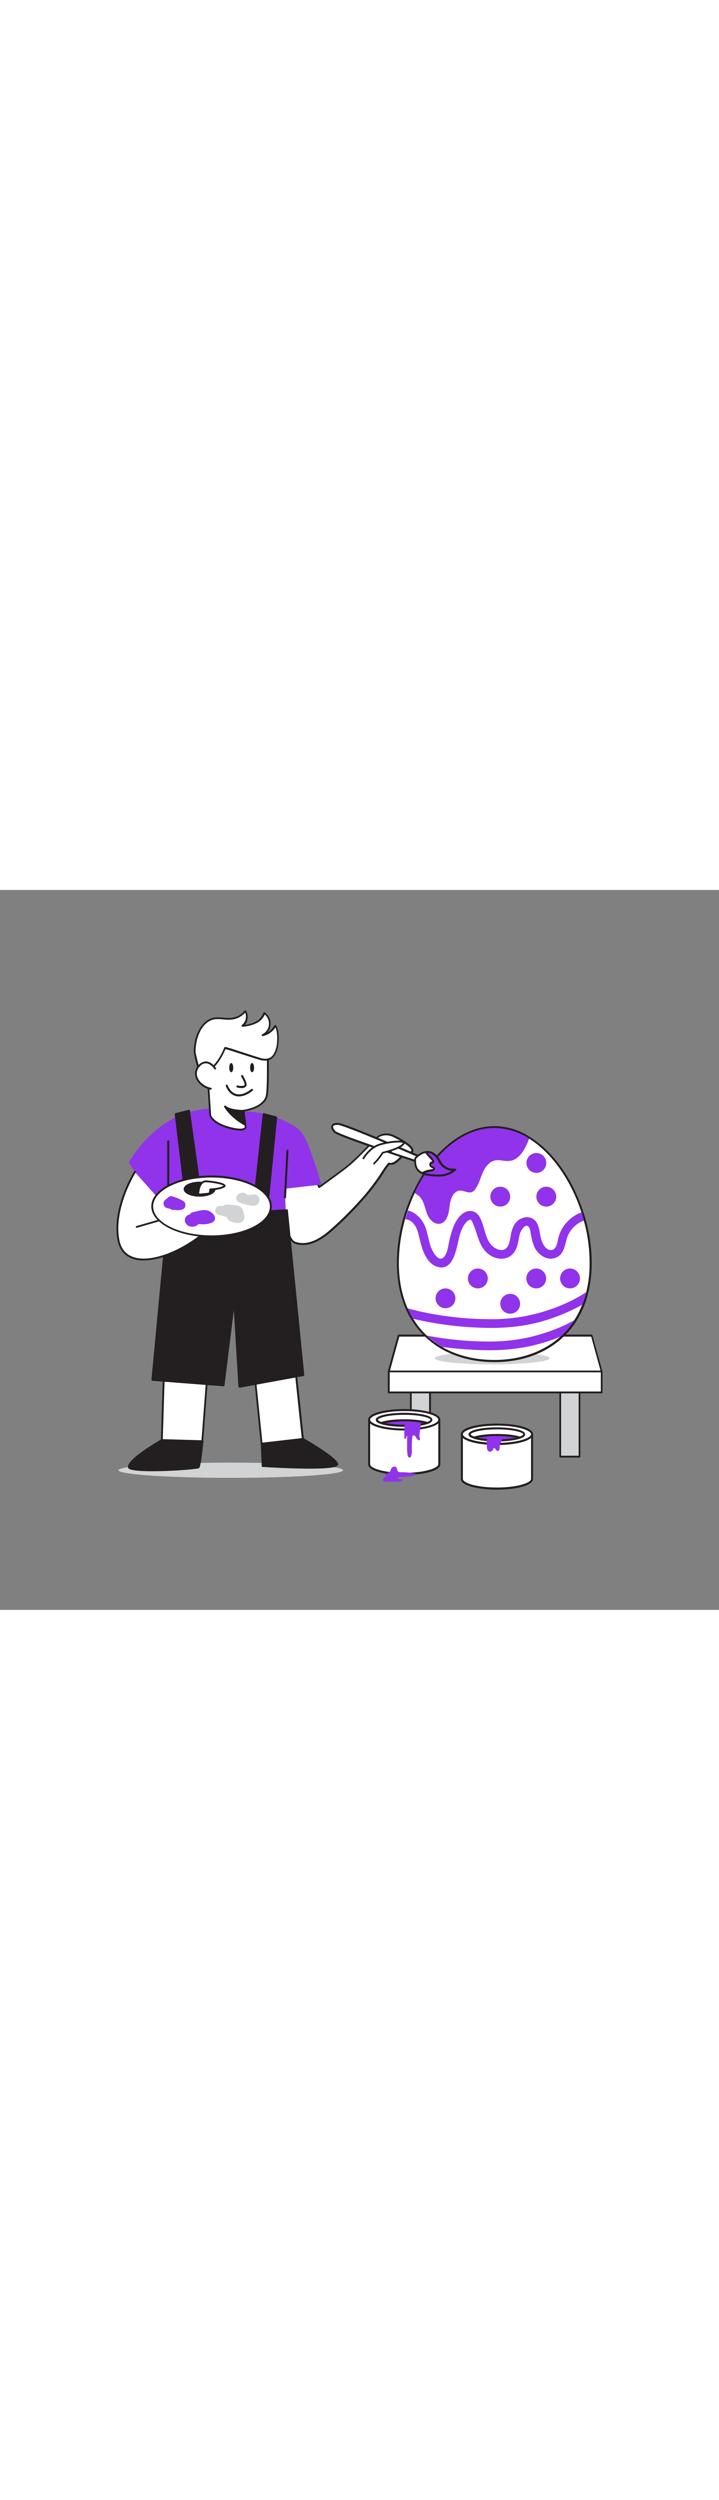 <svg version="1.1" id="Layer_1" xmlns="http://www.w3.org/2000/svg" xmlns:xlink="http://www.w3.org/1999/xlink" x="0px" y="0px" viewBox="0 0 500 500" style="width: 144px;" xml:space="preserve" data-imageid="painting-an-easter-egg-70" imageName="Painting an Easter Egg" class="illustrations_image">
<rect x="0" y="0" width="500" height="500" fill="#808080" stroke="none"/>
<style type="text/css">
	.st0_painting-an-easter-egg-70{fill:#D1D3D4;}
	.st1_painting-an-easter-egg-70{fill:#231F20;}
	.st2_painting-an-easter-egg-70{fill:#FFFFFF;}
	.st3_painting-an-easter-egg-70{fill:#68E1FD;}
</style>
<g id="Stool_painting-an-easter-egg-70">
	<rect x="389.6" y="348.9" class="st0_painting-an-easter-egg-70" width="13.4" height="44.6"/>
	<path class="st1_painting-an-easter-egg-70" d="M403,394.2h-13.4c-0.4,0-0.6-0.3-0.6-0.6v0v-44.6c0-0.4,0.3-0.6,0.6-0.6h0H403c0.4,0,0.6,0.3,0.6,0.6v0v44.6&#10;&#9;&#9;C403.6,393.9,403.4,394.2,403,394.2L403,394.2z M390.2,392.9h12.2v-43.4h-12.2L390.2,392.9z"/>
	<rect x="285.7" y="348.9" class="st0_painting-an-easter-egg-70" width="13.4" height="44.6"/>
	<path class="st1_painting-an-easter-egg-70" d="M299.1,394.2h-13.4c-0.4,0-0.6-0.3-0.6-0.6v0v-44.6c0-0.4,0.3-0.6,0.6-0.6h0h13.4c0.3,0,0.6,0.3,0.6,0.6&#10;&#9;&#9;c0,0,0,0,0,0v44.6C299.8,393.9,299.5,394.2,299.1,394.2L299.1,394.2z M286.3,392.9h12.1v-43.4h-12.1V392.9z"/>
	<polygon class="st2_painting-an-easter-egg-70" points="418.4,334.4 270.3,334.4 277.2,309.5 411.5,309.5 &#9;"/>
	<path class="st1_painting-an-easter-egg-70" d="M418.4,335H270.3c-0.2,0-0.4-0.1-0.5-0.2c-0.1-0.2-0.2-0.4-0.1-0.6l6.9-24.9c0.1-0.3,0.3-0.5,0.6-0.5h134.2&#10;&#9;&#9;c0.3,0,0.5,0.2,0.6,0.5l6.9,24.9c0.1,0.2,0,0.4-0.1,0.6C418.8,335,418.6,335,418.4,335z M271.2,333.8h146.4l-6.5-23.6H277.7&#10;&#9;&#9;L271.2,333.8z"/>
	<rect x="270.3" y="334.4" class="st2_painting-an-easter-egg-70" width="148.1" height="14.5"/>
	<path class="st1_painting-an-easter-egg-70" d="M418.4,349.6H270.3c-0.4,0-0.6-0.3-0.6-0.6v0v-14.5c0-0.4,0.3-0.6,0.6-0.6h0h148.1c0.4,0,0.6,0.3,0.6,0.6v0&#10;&#9;&#9;v14.5C419,349.3,418.7,349.6,418.4,349.6L418.4,349.6z M271,348.3h146.8V335H271V348.3z"/>
</g>
<ellipse id="Shadow_painting-an-easter-egg-70" class="st0_painting-an-easter-egg-70" cx="160.5" cy="403" rx="78.1" ry="5.3"/>
<ellipse id="Shadow-2_painting-an-easter-egg-70" class="st0_painting-an-easter-egg-70" cx="342.3" cy="325.2" rx="39.9" ry="4.3"/>
<g id="Eggs_painting-an-easter-egg-70">
	<path class="st2_painting-an-easter-egg-70" d="M410.1,259.1c0.1,6.8-0.7,13.6-2.3,20.2c-0.7,3-1.7,5.9-2.8,8.7c-1.5,3.8-3.3,7.4-5.5,10.8&#10;&#9;&#9;c-2.7,4.2-5.9,8-9.5,11.3c-12,10.9-28.3,16.4-46.3,16.4c-13.3,0-25.7-3-36.1-9c-8.3-4.7-15.3-11.5-20.2-19.6&#10;&#9;&#9;c-1.5-2.3-2.7-4.8-3.9-7.3c-3.9-8.9-6.1-19.4-6.1-31.5c0.1-10.3,1.5-20.6,4.4-30.5c0.5-2,1.2-4,1.8-6c1.4-4.1,3-8.1,4.8-12&#10;&#9;&#9;c11.9-25.6,32.3-45.2,55.4-45.2c8.6,0.1,17,2.7,24.2,7.4c16.2,10.1,29.2,29.4,36.3,51c0.6,1.9,1.2,3.9,1.7,5.9&#10;&#9;&#9;C408.7,239.2,410.1,249.1,410.1,259.1z"/>
	<path class="st1_painting-an-easter-egg-70" d="M343.8,165.4L343.8,165.4c8.6,0.1,17,2.7,24.2,7.3c16.2,10.1,29.2,29.4,36.3,51c0.6,1.9,1.2,3.9,1.7,5.9&#10;&#9;&#9;c2.7,9.6,4,19.5,4,29.4c0.1,6.8-0.7,13.6-2.3,20.2c-0.7,3-1.7,5.9-2.8,8.7c-1.5,3.8-3.3,7.4-5.5,10.8c-2.7,4.2-5.9,8-9.5,11.3&#10;&#9;&#9;c-12,10.9-28.2,16.4-46.2,16.4h-0.1c-13.3,0-25.7-3-36.1-9c-8.3-4.7-15.3-11.5-20.2-19.6c-1.5-2.3-2.7-4.8-3.9-7.3&#10;&#9;&#9;c-3.9-8.9-6.1-19.4-6.1-31.5c0.1-10.3,1.5-20.6,4.4-30.5c0.5-2,1.2-4,1.8-6c1.4-4.1,3-8.1,4.8-12&#10;&#9;&#9;C300.3,184.9,320.7,165.4,343.8,165.4 M343.8,164L343.8,164c-11.3,0-22.6,4.6-32.8,13.3c-9.4,8-17.6,19.3-23.8,32.7&#10;&#9;&#9;c-1.8,3.9-3.5,8-4.9,12.1c-0.8,2.3-1.4,4.2-1.9,6c-2.9,10-4.4,20.4-4.4,30.9c0,11.9,2.1,22.7,6.2,32.1c1.1,2.6,2.5,5.1,4,7.5&#10;&#9;&#9;c5.1,8.3,12.3,15.2,20.7,20.1c10.4,6,23.2,9.2,36.8,9.2h0.1c18.8,0,35.1-5.8,47.1-16.7c3.8-3.4,7.1-7.3,9.8-11.6&#10;&#9;&#9;c2.2-3.5,4.1-7.2,5.6-11c1.1-2.9,2.1-5.9,2.8-8.9c1.6-6.7,2.4-13.6,2.4-20.5c0-10.1-1.4-20.1-4.1-29.8c-0.5-2-1.1-4-1.8-5.9&#10;&#9;&#9;c-7.5-23-21-41.9-36.9-51.8C361.3,166.7,352.7,164.1,343.8,164L343.8,164z"/>
	<path class="st3_painting-an-easter-egg-70 targetColor" d="M406,229.6c-5.6,2.1-10,6.6-11.8,12.4c-1.2,3.9-1.6,8.1-4.4,11.2c-2.8,2.9-7.2,3.7-10.9,2&#10;&#9;&#9;c-3.5-1.6-6.3-4.5-7.6-8.1c-0.9-2.2-1.5-4.5-1.9-6.8c-0.4-1.8-0.5-4.6-1.6-6.1c-2.5-3.4-5.8,2.8-6.3,4.7c-1,3.8-1.2,7.9-3.1,11.4&#10;&#9;&#9;c-3.8,7-12.3,7.3-18.3,2.9c-7.4-5.4-7.8-14.4-11.4-22.1c-0.4-0.8-0.8-2.1-1.7-2.1s-1.8,0.9-2.4,1.4c-1.2,1.2-2.3,2.7-3,4.3&#10;&#9;&#9;c-1.8,3.5-2.5,7.6-3.4,11.4c-1.5,6.4-4.1,17.6-12.9,15.9c-8.2-1.6-11.4-11.1-13.1-18.1c-1-4.2-1.8-8.9-4.7-12.3&#10;&#9;&#9;c-1.4-1.7-3.4-2.7-5.6-3c0.6-2,1.2-4,1.8-6c5.2,1.2,9.8,5.9,11.8,10.8c1.9,4.6,2.4,9.5,4,14.2c0.9,2.6,4.9,10.9,8.7,7.8&#10;&#9;&#9;c2.8-2.3,3.4-7.7,4.1-11c0.8-3.9,1.9-7.7,3.4-11.4c1.5-3.4,3.8-7,7.1-8.9c3.5-2,7.6-1.4,10,1.9c4.8,6.7,3.7,17.4,11,22.4&#10;&#9;&#9;c2.9,1.9,6.8,2.7,9-0.5s2-8.1,3.3-11.9c1.2-3.5,3.2-6.6,6.8-8c3.4-1.4,7.3-0.8,9.7,2.1c2.6,3.4,2.6,8.3,3.7,12.3&#10;&#9;&#9;c0.9,3.2,3.3,8.3,7.5,7.6c3.5-0.5,3.9-6.2,4.6-8.9c1-3.6,2.8-7,5.3-9.8c2.9-3.4,6.7-6,10.9-7.5C405,225.7,405.5,227.7,406,229.6z" style="fill: rgb(145, 51, 234);"/>
	<path class="st3_painting-an-easter-egg-70 targetColor" d="M407.8,279.3c-0.7,3-1.7,5.9-2.8,8.7c-9,5-18.5,8.9-28.4,11.7c-14.7,4.1-29.8,5-45,4.2&#10;&#9;&#9;c-14.9-0.6-29.8-2.7-44.4-6.1c-1.4-2.4-2.7-4.8-3.9-7.3c4.4,1.3,8.9,2.3,13.4,3.2c14.7,2.9,29.7,4.4,44.6,4.4&#10;&#9;&#9;c13.6,0.1,27.2-2,40.2-6.4C390.8,288.7,399.6,284.5,407.8,279.3z" style="fill: rgb(145, 51, 234);"/>
	<path class="st3_painting-an-easter-egg-70 targetColor" d="M399.5,298.8c-2.7,4.2-5.9,8-9.5,11.3c-4.8,2-9.8,3.7-14.9,5.1c-14.7,4.1-29.8,5-45,4.2c-7.5-0.4-15-1-22.5-2&#10;&#9;&#9;c-3.8-2.2-7.4-4.9-10.7-7.9c14.2,2.7,28.6,4.1,43.1,4.1c13.6,0.1,27.2-2,40.2-6.4C386.9,305,393.3,302.2,399.5,298.8z" style="fill: rgb(145, 51, 234);"/>
	<circle class="st3_painting-an-easter-egg-70 targetColor" cx="332.3" cy="269.8" r="6.9" style="fill: rgb(145, 51, 234);"/>
	<circle class="st3_painting-an-easter-egg-70 targetColor" cx="309.8" cy="283.6" r="6.9" style="fill: rgb(145, 51, 234);"/>
	<circle class="st3_painting-an-easter-egg-70 targetColor" cx="354.8" cy="287.4" r="6.9" style="fill: rgb(145, 51, 234);"/>
	<circle class="st3_painting-an-easter-egg-70 targetColor" cx="347.9" cy="213" r="6.9" style="fill: rgb(145, 51, 234);"/>
	<circle class="st3_painting-an-easter-egg-70 targetColor" cx="372.9" cy="269.8" r="6.9" style="fill: rgb(145, 51, 234);"/>
	<circle class="st3_painting-an-easter-egg-70 targetColor" cx="373" cy="189.6" r="6.9" style="fill: rgb(145, 51, 234);"/>
	<circle class="st3_painting-an-easter-egg-70 targetColor" cx="396.4" cy="269.8" r="6.9" style="fill: rgb(145, 51, 234);"/>
	<circle class="st3_painting-an-easter-egg-70 targetColor" cx="379.9" cy="213" r="6.9" style="fill: rgb(145, 51, 234);"/>
	<path class="st3_painting-an-easter-egg-70 targetColor" d="M368,172.7c-0.4,1-0.8,1.9-1.2,2.9c-2.4,5.7-6.3,11.9-12.5,12.6c-3.3,0.4-6.7-1-9.9-0.4&#10;&#9;&#9;c-4.1,0.8-6.9,4.5-8.6,8.3s-2.7,8-5.1,11.4c-0.6,1-1.5,1.8-2.5,2.3c-2.6,1-5.5-1.1-8.3-1c-4.9,0.2-6.8,6.3-7.3,11.2&#10;&#9;&#9;s-1.9,11-6.7,11.8c-3.7,0.6-7-2.6-8.5-5.9s-2-7.2-3.8-10.5c-1.2-2.1-3.1-3.8-5.3-4.9c11.9-25.6,32.3-45.2,55.4-45.2&#10;&#9;&#9;C352.4,165.5,360.8,168,368,172.7z" style="fill: rgb(145, 51, 234);"/>
</g>
<g id="Paints_painting-an-easter-egg-70">
	<path class="st2_painting-an-easter-egg-70" d="M256.8,368v30.9c0,3.7,10.9,6.8,24.4,6.8s24.4-3,24.4-6.8V368H256.8z"/>
	<path class="st1_painting-an-easter-egg-70" d="M281.1,406.3c-12.2,0-25.1-2.6-25.1-7.5V368c0-0.4,0.3-0.7,0.7-0.7c0,0,0,0,0,0h48.8c0.4,0,0.7,0.3,0.7,0.7&#10;&#9;&#9;l0,0v30.9C306.2,403.7,293.3,406.3,281.1,406.3z M257.4,368.6v30.2c0,2.9,9.7,6,23.7,6s23.7-3.2,23.7-6v-30.2H257.4z"/>
	<ellipse class="st2_painting-an-easter-egg-70" cx="281.1" cy="368" rx="24.4" ry="6.8"/>
	<path class="st1_painting-an-easter-egg-70" d="M281.1,375.4c-12.2,0-25.1-2.6-25.1-7.5s12.9-7.4,25.1-7.4s25.1,2.6,25.1,7.4S293.3,375.4,281.1,375.4z&#10;&#9;&#9; M281.1,361.9c-14,0-23.7,3.2-23.7,6s9.7,6.1,23.7,6.1s23.7-3.2,23.7-6.1S295.1,361.9,281.1,361.9z"/>
	<path class="st2_painting-an-easter-egg-70" d="M300.2,368c0,0.6-0.6,1.2-1.6,1.7c-0.5,0.2-1,0.4-1.5,0.6c-3.4,1.1-9.3,1.9-15.9,1.9s-12.6-0.8-16-1.9&#10;&#9;&#9;c-0.5-0.2-1-0.4-1.5-0.6c-1-0.5-1.6-1.1-1.6-1.7c0-2.3,8.5-4.2,19-4.2S300.2,365.7,300.2,368z"/>
	<path class="st1_painting-an-easter-egg-70" d="M281.1,372.8c-6.5,0-12.6-0.7-16.2-1.9c-0.5-0.2-1.1-0.4-1.6-0.6c-1.3-0.7-2-1.4-2-2.3&#10;&#9;&#9;c0-3.6,11.8-4.9,19.7-4.9s19.7,1.3,19.7,4.9c0,0.9-0.7,1.7-2,2.3c-0.5,0.2-1,0.5-1.6,0.6C293.7,372.1,287.7,372.8,281.1,372.8z&#10;&#9;&#9; M281.1,364.5c-11.9,0-18.3,2.3-18.3,3.5c0,0.2,0.3,0.6,1.2,1c0.5,0.2,0.9,0.4,1.4,0.6c3.4,1.2,9.3,1.9,15.7,1.9s12.3-0.7,15.7-1.9&#10;&#9;&#9;c0.5-0.2,0.9-0.3,1.4-0.6c1-0.5,1.2-0.9,1.2-1C299.5,366.8,293,364.5,281.1,364.5z"/>
	<path class="st3_painting-an-easter-egg-70 targetColor" d="M297.1,370.2c-3.4,1.1-9.3,1.9-15.9,1.9s-12.6-0.8-16-1.9c3.4-1.1,9.3-1.9,16-1.9S293.7,369.1,297.1,370.2z" style="fill: rgb(145, 51, 234);"/>
	<path class="st1_painting-an-easter-egg-70" d="M281.1,372.8c-6.5,0-12.6-0.7-16.2-1.9c-0.3-0.1-0.5-0.4-0.5-0.7c0-0.3,0.2-0.6,0.5-0.7&#10;&#9;&#9;c3.6-1.2,9.6-1.9,16.2-1.9s12.6,0.7,16.2,1.9c0.3,0.1,0.5,0.4,0.5,0.7c0,0.3-0.2,0.6-0.5,0.7C293.7,372.1,287.7,372.8,281.1,372.8z&#10;&#9;&#9; M267.9,370.2c8.8,1.6,17.7,1.6,26.5,0C285.6,368.6,276.7,368.6,267.9,370.2z"/>
	<path class="st3_painting-an-easter-egg-70 targetColor" d="M281.2,380.2c0,0.4,0.1,0.9,0.5,1s0.8-0.5,0.8-1s0.2-1.1,0.6-1.1v6.6c-0.1,2.2,0,4.4,0.3,6.5&#10;&#9;&#9;c0,0.5,0.2,1,0.5,1.5c0.3,0.4,0.9,0.6,1.4,0.4c0.2-0.1,0.3-0.3,0.4-0.5c0.6-1.4,0.9-3,0.7-4.5c-0.1-3,0-5.9,0.3-8.9&#10;&#9;&#9;c0-0.5,0.2-0.9,0.5-1.3c0.4-0.2,0.9-0.2,1.3,0.2c0.3,0.3,0.6,0.7,0.8,1.1c0.4,0.6,0.8,1.1,1.3,1.6c0.3,0.2,0.6,0.5,1,0.4&#10;&#9;&#9;c0.6-0.2,0.5-1.1,0.3-1.7c-0.9-3.2,1.2-6.6,0.5-9.8c0-0.4-0.3-0.8-0.6-1c-0.3-0.1-0.5-0.1-0.8,0c-2.7,0.5-5.5,0.6-8.2,0.8&#10;&#9;&#9;c-0.3,0-0.6,0.1-0.9,0.2c-0.4,0.3-0.6,0.8-0.6,1.3c0,1.4,0,2.7-0.1,4L281.2,380.2z" style="fill: rgb(145, 51, 234);"/>
	<path class="st3_painting-an-easter-egg-70 targetColor" d="M271.7,402.7c0.3-1.1,1.2-2,2.3-2.2c0.4-0.1,0.8-0.1,1.1,0.1c1.2,0.6,0.8,2.6,1.9,3.4c0.6,0.3,1.2,0.5,1.9,0.4&#10;&#9;&#9;c3.4-0.1,6.9,0.3,10.2,1.1c-0.2,1-1.4,1.3-2.4,1.5c-2.9,0.5-5.9,0.7-8.9,0.7c-0.3,0-0.6,0-0.8,0.2c-0.5,0.5,0.2,1.3,1,1.4&#10;&#9;&#9;s1.5-0.2,2.1,0.2c0,1-1.4,1.4-2.5,1.4c-3.3,0-6.7,0-10,0c-0.3,0-0.7,0-0.9-0.2c-0.5-0.4-0.4-1.2-0.2-1.7c0.6-1.1,1.6-2,2.8-2.3&#10;&#9;&#9;c-0.6-0.3-1.2-0.6-1.8-0.8C269.3,404.6,271.1,405.1,271.7,402.7z" style="fill: rgb(145, 51, 234);"/>
	<path class="st2_painting-an-easter-egg-70" d="M321.2,378.1V409c0,3.7,10.9,6.8,24.4,6.8s24.4-3,24.4-6.8v-30.9H321.2z"/>
	<path class="st1_painting-an-easter-egg-70" d="M345.6,416.5c-12.2,0-25.1-2.6-25.1-7.4v-30.9c0-0.4,0.3-0.7,0.7-0.7c0,0,0,0,0,0H370c0.4,0,0.7,0.3,0.7,0.7&#10;&#9;&#9;l0,0V409C370.7,413.9,357.8,416.5,345.6,416.5z M321.9,378.8V409c0,2.9,9.7,6,23.7,6s23.7-3.2,23.7-6v-30.2H321.9z"/>
	<ellipse class="st2_painting-an-easter-egg-70" cx="345.6" cy="378.1" rx="24.4" ry="6.8"/>
	<path class="st1_painting-an-easter-egg-70" d="M345.6,385.5c-12.2,0-25.1-2.6-25.1-7.5s12.9-7.4,25.1-7.4s25.1,2.6,25.1,7.4S357.8,385.5,345.6,385.5z&#10;&#9;&#9; M345.6,372c-14,0-23.7,3.2-23.7,6s9.7,6,23.7,6s23.7-3.2,23.7-6S359.6,372,345.6,372L345.6,372z"/>
	<path class="st2_painting-an-easter-egg-70" d="M364.6,378.1c0,0.6-0.6,1.2-1.6,1.7c-0.5,0.2-1,0.4-1.5,0.6c-3.4,1.1-9.3,1.9-15.9,1.9s-12.5-0.7-16-1.9&#10;&#9;&#9;c-0.5-0.2-1-0.4-1.5-0.6c-1-0.5-1.6-1.1-1.6-1.7c0-2.3,8.5-4.2,19-4.2S364.6,375.8,364.6,378.1z"/>
	<path class="st1_painting-an-easter-egg-70" d="M345.6,382.9c-6.5,0-12.6-0.7-16.2-1.9c-0.5-0.2-1.1-0.4-1.6-0.6c-1.3-0.6-2-1.4-2-2.3&#10;&#9;&#9;c0-3.6,11.8-4.9,19.7-4.9s19.7,1.3,19.7,4.9c0,0.9-0.7,1.7-2,2.3c-0.5,0.2-1,0.5-1.6,0.6C358.2,382.2,352.1,382.9,345.6,382.9z&#10;&#9;&#9; M345.6,374.6c-11.9,0-18.3,2.3-18.3,3.5c0,0.2,0.3,0.6,1.2,1c0.5,0.2,0.9,0.4,1.4,0.6c3.4,1.2,9.3,1.9,15.7,1.9s12.3-0.7,15.7-1.9&#10;&#9;&#9;c0.5-0.2,0.9-0.3,1.4-0.6c1-0.5,1.2-0.9,1.2-1C364,376.9,357.5,374.6,345.6,374.6z"/>
	<path class="st3_painting-an-easter-egg-70 targetColor" d="M361.6,380.4c-3.4,1.1-9.3,1.9-15.9,1.9s-12.5-0.7-16-1.9c3.4-1.1,9.3-1.9,16-1.9S358.2,379.2,361.6,380.4z" style="fill: rgb(145, 51, 234);"/>
	<path class="st1_painting-an-easter-egg-70" d="M345.6,383c-6.5,0-12.6-0.7-16.2-1.9c-0.4-0.1-0.6-0.5-0.5-0.9c0.1-0.2,0.2-0.4,0.5-0.5&#10;&#9;&#9;c3.6-1.2,9.6-1.9,16.2-1.9s12.6,0.7,16.2,1.9c0.4,0.1,0.6,0.5,0.4,0.9c-0.1,0.2-0.2,0.4-0.4,0.4C358.2,382.2,352.1,383,345.6,383z&#10;&#9;&#9; M332.4,380.4c8.8,1.6,17.7,1.6,26.5,0C350.1,378.8,341.1,378.8,332.4,380.4z"/>
	<path class="st3_painting-an-easter-egg-70 targetColor" d="M339.5,389.5c0.2,0.2,0.4,0.4,0.7,0.6c0.3,0.1,0.6,0.1,0.9,0c1-0.3,1.8-1.1,2.1-2.2c0-0.2,0.1-0.5,0.3-0.5&#10;&#9;&#9;c0.1,0,0.2,0,0.2,0.1c0.5,0.4,1,0.9,1.3,1.4c0.4,0.6,1.1,0.8,1.7,0.6c0.4-0.3,0.6-0.6,0.6-1.1c0.3-1.1,0.1-2.3,0.4-3.4&#10;&#9;&#9;s2.8-4.8,1.3-5.4c-0.3-0.1-0.5-0.1-0.8,0c-2.7,0.5-5.5,0.5-8.2,0.8c-2.2,0.2-1.4,4.3-1.4,5.9c-0.1,1.1,0.1,2.2,0.7,3.2&#10;&#9;&#9;C339.4,389.5,339.5,389.5,339.5,389.5z" style="fill: rgb(145, 51, 234);"/>
</g>
<g id="Character_painting-an-easter-egg-70">
	<path class="st2_painting-an-easter-egg-70" d="M173.5,301.5l8.4,83c0,0,28.9-1.9,28.7-3.3s-9.6-91-9.6-91L173.5,301.5z"/>
	<path class="st1_painting-an-easter-egg-70" d="M181.9,385.2c-0.3,0-0.6-0.2-0.6-0.6l-8.4-83.1c0-0.3,0.1-0.6,0.4-0.7l27.5-11.2c0.2-0.1,0.4-0.1,0.6,0&#10;&#9;&#9;c0.2,0.1,0.3,0.3,0.3,0.5c3.2,30.9,9.4,89.7,9.6,90.9c0,0.2,0,0.4-0.2,0.6C209.9,383.2,192.3,384.5,181.9,385.2L181.9,385.2z&#10;&#9;&#9; M174.2,302l8.3,82c12.1-0.8,25.3-2,27.4-2.8c-0.7-6-8.5-80.4-9.4-89.8L174.2,302z"/>
	<polygon class="st2_painting-an-easter-egg-70" points="115.2,296.9 112.6,382.2 140.7,383 147.1,299.7 &#9;"/>
	<path class="st1_painting-an-easter-egg-70" d="M140.7,383.6L140.7,383.6l-28.2-0.8c-0.2,0-0.3-0.1-0.4-0.2c-0.1-0.1-0.2-0.3-0.2-0.5l2.6-85.3&#10;&#9;&#9;c0-0.2,0.1-0.3,0.2-0.5c0.1-0.1,0.3-0.2,0.5-0.1l31.8,2.8c0.3,0,0.6,0.3,0.6,0.7l-6.3,83.3C141.4,383.3,141.1,383.6,140.7,383.6z&#10;&#9;&#9; M113.2,381.5l26.9,0.8l6.2-82l-30.5-2.7L113.2,381.5z"/>
	<path class="st2_painting-an-easter-egg-70" d="M267.1,194.6c1-1.6,2.2-3.1,3.4-4.5c1.3,0.6,2.9,0,4.1-0.7c2.1-1.3,3.5-2.9,5.1-4.7s3.8-1.3,6-2.4&#10;&#9;&#9;c5.4-2.7-11.1-11.3-13.3-11.9c-2.7-1-5.7-0.8-8.4,0.4c-1.5,0.9-2.9,2-4.1,3.4c-5.4,5.5-10.6,11.1-16.4,16.2&#10;&#9;&#9;c-3.7,3.3-21.6,16-21.6,16s-3.9-7.6-4.8-11.6c-0.5-2.2,0.3-1.8,0-3.9c-7.8,1.3-15.9,6.2-23.3,9.2c0.9,1.1,2.8,41.9,11.2,44.9&#10;&#9;&#9;c9.6,3.4,19-3,25.6-9c8.2-7.3,15.9-15,23.1-23.3c3.2-3.7,6.1-7.6,8.9-11.6C264.4,199,265.7,196.7,267.1,194.6z"/>
	<path class="st1_painting-an-easter-egg-70" d="M210.7,246.6c-2,0-3.9-0.3-5.8-1c-6.7-2.4-9.3-26.1-10.7-38.8c-0.2-2.1-0.4-4.3-0.8-6.4&#10;&#9;&#9;c-0.1-0.1-0.2-0.3-0.1-0.5c0.1-0.2,0.2-0.3,0.4-0.4c2.2-0.9,4.5-2,7-3.1c5.4-2.6,11-5.2,16.4-6.1c0.3-0.1,0.7,0.2,0.7,0.5&#10;&#9;&#9;c0.2,0.7,0.2,1.4,0,2.1c-0.1,0.6-0.1,1.2,0.1,1.7c0.8,3.2,3.5,8.9,4.4,10.8c3.2-2.3,17.7-12.6,20.9-15.5c5.1-4.6,10-9.6,14.7-14.5&#10;&#9;&#9;l1.7-1.7c1.2-1.4,2.6-2.6,4.2-3.5c2.8-1.3,6-1.5,8.9-0.4c1.4,0.4,14.5,6.7,14.8,10.9c0.1,1-0.5,1.9-1.4,2.2&#10;&#9;&#9;c-0.9,0.4-1.8,0.7-2.7,0.8c-1.2,0.1-2.3,0.6-3.1,1.4c-0.3,0.3-0.6,0.6-0.8,0.9c-1.3,1.5-2.8,2.8-4.4,3.9c-1.2,0.9-2.8,1.2-4.3,0.9&#10;&#9;&#9;c-1.1,1.3-2.1,2.7-3,4.1l0,0c-0.5,0.8-1,1.5-1.5,2.3c-0.9,1.4-1.8,2.9-2.9,4.3c-2.6,3.6-5.6,7.7-9,11.6&#10;&#9;&#9;c-7.2,8.3-14.9,16.1-23.1,23.4C223.7,243.2,217,246.6,210.7,246.6z M194.7,200.4c0.2,0.8,0.4,2.5,0.8,6.2&#10;&#9;&#9;c1.2,10.7,3.9,35.6,9.8,37.7c7.3,2.6,15.5-0.3,25-8.9c8.2-7.2,15.8-15,23-23.2c3.3-3.9,6.4-8,8.9-11.5c1-1.4,1.9-2.9,2.8-4.2&#10;&#9;&#9;c0.5-0.8,1-1.5,1.5-2.3l0,0c1-1.6,2.2-3.1,3.4-4.6c0.2-0.2,0.5-0.3,0.8-0.2c0.9,0.4,2.1,0.2,3.5-0.7c1.6-1,3-2.2,4.1-3.6l0.8-0.9&#10;&#9;&#9;c1-1,2.4-1.7,3.8-1.8c0.8-0.1,1.6-0.4,2.4-0.7c0.8-0.4,0.8-0.8,0.7-0.9c-0.2-3-12-9.2-13.9-9.8c-2.6-0.9-5.4-0.8-7.9,0.3&#10;&#9;&#9;c-1.5,0.9-2.8,2-3.9,3.3l-1.7,1.7c-4.7,4.9-9.6,9.9-14.7,14.5c-3.7,3.3-20.9,15.6-21.6,16.1c-0.3,0.2-0.7,0.1-0.9-0.2&#10;&#9;&#9;c0,0,0-0.1,0-0.1c-0.2-0.3-3.9-7.7-4.9-11.8c-0.2-0.8-0.2-1.6,0-2.3c0.1-0.3,0.1-0.6,0.1-0.9c-5.1,1-10.4,3.5-15.5,5.9&#10;&#9;&#9;C199,198.5,196.9,199.5,194.7,200.4L194.7,200.4z"/>
	<path class="st3_painting-an-easter-egg-70 targetColor" d="M164.3,154.3c0,0-7.4-5.6-29.2-0.9c-29.7,6.4-45.5,35.9-45.5,35.9l19.5,30.7l7.9-10.3c0,0-0.8,26.4,0.7,43.8&#10;&#9;&#9;l82-6l-1.6-40l25.4-2.9c0,0-7.6-26.6-12.8-34.9S181.2,151.7,164.3,154.3z" style="fill: rgb(145, 51, 234);"/>
	<path class="st2_painting-an-easter-egg-70" d="M169.4,153.5l1.5,11.5c0,0-0.5,3.3-11.9,0.1s-12.8-8.6-12.8-8.6s-1.4-22.8-1.4-22.9c0.1-1.4,0.6-14.9,0.4-26.9&#10;&#9;&#9;c13.9-0.2,38.5-2.2,40.7-1.4c0.8,8,0.8,32.9-0.1,37.5C183.8,151.8,169.4,153.5,169.4,153.5z"/>
	<path class="st1_painting-an-easter-egg-70" d="M167.1,167.1c-2.8-0.1-5.6-0.6-8.3-1.4c-11.7-3.3-13.2-8.8-13.2-9.1c-1.5-23-1.5-23-1.5-23v-0.2&#10;&#9;&#9;c0.2-4.5,0.6-16.2,0.4-26.7c0-0.2,0.1-0.3,0.2-0.5c0.1-0.1,0.3-0.2,0.4-0.2c6-0.1,14.1-0.5,21.3-0.9c11.7-0.6,18.3-0.9,19.6-0.5&#10;&#9;&#9;c0.2,0.1,0.4,0.3,0.4,0.5c0.8,7.9,0.8,33-0.2,37.7c-1.7,8.2-13.2,10.5-16.1,11l1.4,10.9c0,0.1,0,0.1,0,0.2c-0.1,0.5-0.5,1-1,1.3&#10;&#9;&#9;C169.5,167,168.3,167.2,167.1,167.1z M146.8,156.4c0,0,1.5,5,12.3,8c9.3,2.6,10.9,0.8,11.1,0.4l-1.5-11.4c0-0.2,0-0.3,0.1-0.5&#10;&#9;&#9;c0.1-0.1,0.3-0.2,0.4-0.2c0.1,0,14-1.7,15.7-10.1c1-4.6,0.9-28.5,0.2-36.9c-2.1-0.2-10.5,0.2-18.7,0.6c-6.9,0.4-14.7,0.8-20.7,0.9&#10;&#9;&#9;c0.2,10.3-0.2,21.6-0.4,26.1v0.2C145.4,133.8,146.8,156.4,146.8,156.4L146.8,156.4z"/>
	<path class="st2_painting-an-easter-egg-70" d="M168.5,129.4c1.5,2.6,3,5.8,2.2,6.7c-1.4,1.6-5.5,0.5-5.5,0.5"/>
	<path class="st1_painting-an-easter-egg-70" d="M167.9,137.6c-1,0-1.9-0.1-2.9-0.4c-0.4-0.1-0.6-0.4-0.6-0.8c0.1-0.4,0.4-0.6,0.8-0.6c0,0,0.1,0,0.1,0&#10;&#9;&#9;c0.9,0.2,3.9,0.7,4.8-0.3c0,0,0.5-0.9-2.3-5.9c-0.2-0.3-0.1-0.8,0.2-1c0,0,0,0,0,0c0.3-0.2,0.8-0.1,1,0.2c0,0,0,0,0,0.1&#10;&#9;&#9;c3,5.4,2.7,6.8,2.1,7.5C170.3,137.3,169.1,137.7,167.9,137.6z"/>
	<path class="st1_painting-an-easter-egg-70" d="M169.4,153.5c0,0-9.3,0.1-12.9-3.1c0,0,3.2,6.4,13.2,12.2L169.4,153.5z"/>
	<path class="st1_painting-an-easter-egg-70" d="M169.8,163.3c-0.1,0-0.2,0-0.4-0.1c-10-5.9-13.3-12.2-13.5-12.5c-0.2-0.3,0-0.8,0.3-0.9&#10;&#9;&#9;c0.3-0.1,0.5-0.1,0.8,0.1c3.3,3,12.3,2.9,12.4,2.9c0.4,0,0.7,0.3,0.7,0.6c0,0,0,0,0,0.1l0.4,9.1c0,0.3-0.1,0.5-0.3,0.6&#10;&#9;&#9;C170,163.3,169.9,163.3,169.8,163.3z M158.9,152.5c2.8,3.5,6.3,6.5,10.1,8.8l-0.3-7.2C165.4,154.1,162,153.6,158.9,152.5z"/>
	<ellipse class="st1_painting-an-easter-egg-70" cx="175.3" cy="123.4" rx="1.4" ry="3.2"/>
	<ellipse class="st1_painting-an-easter-egg-70" cx="160.8" cy="123.4" rx="1.4" ry="3.2"/>
	<path class="st2_painting-an-easter-egg-70" d="M143.8,126.6c0,0,7.5-3.8,12.8-16.9c0.1-0.3,23.6,7.6,25.4,7.9c5.6,1,8.5-1,10.5-7.2c1.2-3.9,1.4-13.3-1-16.1&#10;&#9;&#9;c-1.9,3.3-5.1,5.7-8.9,6.5c4.5-2.2,6.4-7.5,4.2-12c-0.7-1.4-1.7-2.6-2.9-3.4c-1,3-3.3,5.4-6.2,6.7c-2.9,1.3-5.9,2.1-9.1,2.3&#10;&#9;&#9;c3.1-2.5,4-6.8,2-10.3c-2.3,2.9-5.6,4.8-9.2,5.3c-3.7,0.5-7.4-0.5-11.2-0.3c-10.7,0.7-15,14.5-14.9,23.3c0,2,4.7,18.4,4.2,18.9&#10;&#9;&#9;L143.8,126.6z"/>
	<path class="st1_painting-an-easter-egg-70" d="M139.6,132c-0.4,0-0.6-0.3-0.6-0.6c0-0.1,0-0.1,0-0.2c0-0.8-1.1-5.3-2.1-9c-0.9-3.2-1.7-6.4-2.2-9.7&#10;&#9;&#9;c-0.1-9.5,4.7-23.2,15.5-24c1.7-0.1,3.5,0,5.2,0.2c2,0.2,3.9,0.3,5.9,0.1c3.5-0.5,6.6-2.2,8.8-5c0.1-0.2,0.3-0.3,0.5-0.2&#10;&#9;&#9;c0.2,0,0.4,0.1,0.5,0.3c1.8,3.1,1.5,7-0.7,9.8c2.4-0.3,4.7-1,6.9-2c2.7-1.2,4.8-3.5,5.8-6.3c0.1-0.3,0.4-0.5,0.8-0.5&#10;&#9;&#9;c0.1,0,0.2,0.1,0.2,0.1c4.3,3,5.4,9,2.4,13.3c-0.2,0.2-0.3,0.5-0.5,0.7c2-1.2,3.6-2.9,4.8-4.9c0.2-0.3,0.6-0.4,0.9-0.2&#10;&#9;&#9;c0,0,0.1,0.1,0.1,0.1c2.7,3.1,2.3,13,1.1,16.7c-2,6.4-5.3,8.6-11.2,7.6c-0.9-0.2-5.6-1.7-12.8-4c-4.7-1.5-10.5-3.4-12.1-3.8&#10;&#9;&#9;c-5,12.1-11.8,16.1-12.8,16.7l-4.1,4.7l0,0C140,131.9,139.8,132,139.6,132z M139.1,130.9l12.4-41.2c-0.4,0-0.8,0-1.2,0&#10;&#9;&#9;c-10,0.7-14.4,13.6-14.3,22.7c0,0.9,1.1,5.4,2.2,9.4c1.1,4.3,1.6,6.6,1.9,8l3.2-3.7c0.1-0.1,0.1-0.1,0.2-0.2&#10;&#9;&#9;c0.1,0,7.4-3.8,12.5-16.5c0.3-0.7,0.3-0.7,13.5,3.6c5.5,1.8,11.8,3.8,12.6,4c5.3,0.9,7.9-0.9,9.8-6.7c1.1-3.6,1.3-11.6-0.4-14.8&#10;&#9;&#9;c-2,3.1-5.2,5.3-8.8,6c-0.3,0.1-0.6-0.1-0.7-0.4c-0.1-0.3,0-0.6,0.3-0.8c4.2-2,5.9-7,3.9-11.1c-0.5-1-1.2-1.9-2-2.7&#10;&#9;&#9;c-1.3,2.8-3.5,5-6.2,6.2c-2.9,1.3-6.1,2.1-9.3,2.3c-0.3,0-0.6-0.1-0.7-0.4c-0.1-0.3,0-0.6,0.2-0.8c2.6-2,3.5-5.6,2.3-8.6&#10;&#9;&#9;c-2.3,2.6-5.5,4.3-9,4.8c-2.1,0.2-4.1,0.2-6.2-0.1c-1.2-0.1-2.5-0.2-3.8-0.2L139.1,130.9z"/>
	<path class="st2_painting-an-easter-egg-70" d="M149.6,124.2c0,0-5.2-8.2-11-2.1s-0.2,14.4,7.9,16.1"/>
	<path class="st1_painting-an-easter-egg-70" d="M146.5,138.7h-0.1c-4.9-1-9.1-4.4-10.4-8.6c-1-3-0.1-6.4,2.2-8.6c1.4-1.6,3.4-2.5,5.5-2.4&#10;&#9;&#9;c3.8,0.4,6.4,4.5,6.5,4.6c0.2,0.3,0.1,0.7-0.2,0.9c-0.3,0.2-0.7,0.1-0.9-0.2c0,0-2.4-3.7-5.6-4c-1.7-0.1-3.4,0.7-4.4,2&#10;&#9;&#9;c-2,1.9-2.7,4.7-1.9,7.3c1.2,3.7,5,6.8,9.5,7.7c0.3,0.1,0.6,0.4,0.5,0.8C147,138.6,146.8,138.7,146.5,138.7L146.5,138.7z"/>
	<polygon class="st1_painting-an-easter-egg-70" points="116.8,226.6 106,340.2 155.4,344 162.9,284.3 166.5,344.8 210.9,336.8 199.6,222.4 &#9;"/>
	<path class="st1_painting-an-easter-egg-70" d="M166.5,345.5c-0.2,0-0.3-0.1-0.4-0.1c-0.2-0.1-0.2-0.3-0.3-0.5l-3.2-53l-6.5,52.2c0,0.4-0.4,0.6-0.7,0.6&#10;&#9;&#9;l-49.4-3.8c-0.2,0-0.4-0.1-0.5-0.2c-0.1-0.1-0.2-0.3-0.2-0.5l10.7-113.6c0-0.3,0.3-0.6,0.7-0.6l82.8-4.2c0.4,0,0.7,0.3,0.7,0.6&#10;&#9;&#9;l11.4,114.4c0,0.4-0.2,0.7-0.6,0.8l-44.4,8.1L166.5,345.5z M162.9,283.6L162.9,283.6c0.4,0,0.6,0.3,0.7,0.7l3.6,59.7l43-7.8&#10;&#9;&#9;l-11.2-113.1l-81.5,4.1l-10.6,112.3l48.1,3.8l7.4-59.1C162.2,283.9,162.5,283.6,162.9,283.6L162.9,283.6z"/>
	<path class="st1_painting-an-easter-egg-70" d="M166.2,143.4c-0.9,0-1.8-0.1-2.7-0.4c-4.7-1.5-6.4-6.7-6.5-6.9c-0.1-0.4,0.1-0.8,0.4-0.9&#10;&#9;&#9;c0.4-0.1,0.8,0.1,0.9,0.4c0,0,1.6,4.7,5.6,6c3,1,6.7-0.1,10.9-3.3c0.3-0.2,0.8-0.2,1,0.1s0.2,0.8-0.1,1&#10;&#9;&#9;C172.3,142.1,169.1,143.4,166.2,143.4z"/>
	<path class="st1_painting-an-easter-egg-70" d="M134.4,265.7c0.9-1.4-12.3-109.9-12.3-109.9l9.3-2.3L147,265.7H134.4z"/>
	<path class="st1_painting-an-easter-egg-70" d="M147.1,266.4h-12.7c-0.3,0-0.5-0.1-0.6-0.4c-0.1-0.2-0.1-0.4,0-0.6c0.4-3.4-8.7-80.2-12.3-109.6&#10;&#9;&#9;c0-0.3,0.2-0.7,0.5-0.8l9.3-2.3c0.4-0.1,0.8,0.1,0.8,0.5c0,0,0,0,0,0.1l15.7,112.3c0,0.2,0,0.4-0.2,0.5&#10;&#9;&#9;C147.5,266.3,147.3,266.4,147.1,266.4z M135,265h11.2l-15.4-110.7l-7.9,2C127.5,194.3,134.9,256,135,265z"/>
	<polygon class="st1_painting-an-easter-egg-70" points="175.3,230.3 183.4,155.8 192,158.1 184.8,231.2 &#9;"/>
	<path class="st1_painting-an-easter-egg-70" d="M184.8,231.9L184.8,231.9l-9.6-0.9c-0.2,0-0.4-0.1-0.5-0.3c-0.1-0.1-0.2-0.3-0.1-0.5l8.1-74.6&#10;&#9;&#9;c0-0.2,0.1-0.4,0.3-0.5c0.2-0.1,0.4-0.2,0.6-0.1l8.6,2.3c0.3,0.1,0.5,0.4,0.5,0.8l-7.2,73.1C185.5,231.6,185.2,231.9,184.8,231.9z&#10;&#9;&#9; M176.1,229.7l8.1,0.8l7.1-71.9l-7.2-2L176.1,229.7z"/>
	<path class="st1_painting-an-easter-egg-70" d="M198.2,214.2L198.2,214.2c-0.4,0-0.7-0.3-0.7-0.7c0,0,0,0,0,0l1.7-32.4c0-0.4,0.4-0.7,0.7-0.7&#10;&#9;&#9;c0.4,0,0.7,0.4,0.7,0.7l-1.7,32.4C198.9,213.9,198.6,214.2,198.2,214.2C198.2,214.2,198.2,214.2,198.2,214.2z"/>
	<path class="st1_painting-an-easter-egg-70" d="M117,210.4c-0.4,0-0.7-0.3-0.7-0.7c0,0,0,0,0,0v-35c0-0.4,0.2-0.7,0.6-0.8s0.7,0.2,0.8,0.6c0,0.1,0,0.1,0,0.2&#10;&#9;&#9;v35C117.7,210.1,117.4,210.4,117,210.4z"/>
	<path class="st2_painting-an-easter-egg-70" d="M291.5,189c0,0-9-2.9-20-6.6c-16.6-5.6-37.6-12.9-39-14.7c-2.4-3-2.4-5.5,2.6-5.2c3.1,0.1,23.4,8.5,38.5,14.9&#10;&#9;&#9;c9.6,4.1,17.1,7.3,17.1,7.3L291.5,189z"/>
	<path class="st1_painting-an-easter-egg-70" d="M291.5,189.7c-0.1,0-0.1,0-0.2,0c-0.1,0-9.2-3-20-6.6c-37.5-12.6-38.9-14.3-39.3-14.9c-1.6-2-2.1-3.6-1.4-4.8&#10;&#9;&#9;s2.1-1.7,4.6-1.6s15.6,5.2,38.8,15c9.6,4.1,17.1,7.3,17.1,7.3c0.2,0.1,0.4,0.3,0.4,0.5l0.8,4.2c0,0.2,0,0.5-0.2,0.6&#10;&#9;&#9;C291.8,189.7,291.6,189.8,291.5,189.7z M234.4,163.2c-1.4,0-2.4,0.3-2.7,0.8s0.2,1.9,1.3,3.3c0.5,0.6,5.2,3.2,38.6,14.4&#10;&#9;&#9;c8.7,2.9,16.2,5.4,18.9,6.2l-0.5-2.7c-1.6-0.7-8.4-3.6-16.8-7.2c-30.3-12.8-37-14.8-38.3-14.9L234.4,163.2z"/>
	<path class="st2_painting-an-easter-egg-70" d="M291.5,189c0,0-9-2.9-20-6.6l0,0c0.5-1.7,1.2-3.4,2.1-5c9.6,4.1,17.1,7.3,17.1,7.3L291.5,189z"/>
	<path class="st1_painting-an-easter-egg-70" d="M291.5,189.7c-0.1,0-0.1,0-0.2,0c-0.1,0-9.2-3-20-6.6c-0.3-0.1-0.4-0.3-0.5-0.6c0-0.1,0-0.2,0-0.3&#10;&#9;&#9;c0.5-1.8,1.3-3.5,2.2-5.1c0.2-0.3,0.6-0.4,0.9-0.3c9.6,4.1,17.1,7.3,17.1,7.3c0.2,0.1,0.4,0.3,0.4,0.5l0.8,4.2c0,0.2,0,0.5-0.2,0.6&#10;&#9;&#9;C291.8,189.7,291.6,189.7,291.5,189.7z M272.3,182c8.4,2.8,15.6,5.2,18.3,6l-0.5-2.7c-1.5-0.7-8.1-3.5-16.2-7&#10;&#9;&#9;C273.2,179.5,272.7,180.7,272.3,182z"/>
	<path class="st2_painting-an-easter-egg-70" d="M304.1,198.2c-3.7-0.2-7.6-0.4-10.5-1.6c-3.3-1.4-5.4-4.3-4.7-10.3c0,0,3.1-3.6,7.1-4.3c3-0.5,6.6,0.7,9.7,6.5&#10;&#9;&#9;c2,4,6.3,6.2,10.7,5.6C316.4,194.1,312.1,198.7,304.1,198.2z"/>
	<path class="st1_painting-an-easter-egg-70" d="M305.2,199c-0.4,0-0.8,0-1.2,0l0,0h-0.6c-3.5-0.2-7.2-0.4-10-1.7c-4.1-1.8-5.8-5.4-5.2-11&#10;&#9;&#9;c0-0.1,0.1-0.3,0.2-0.4c0.1-0.1,3.3-3.8,7.5-4.5s7.6,1.6,10.4,6.9c1.9,3.7,5.9,5.8,10,5.2c0.3-0.1,0.6,0.1,0.7,0.4&#10;&#9;&#9;c0.1,0.3,0.1,0.6-0.1,0.8C313.7,197.6,309.5,199.1,305.2,199z M304.1,197.6c3.6,0.3,7.2-0.7,10.2-2.6c-4-0.2-7.5-2.5-9.3-6.1&#10;&#9;&#9;c-2.5-4.7-5.5-6.7-9-6.2c-3.2,0.5-5.9,3.2-6.6,3.9c-0.6,6.4,2.2,8.4,4.4,9.4c2.6,1.1,6.1,1.4,9.6,1.6L304.1,197.6z"/>
	<path class="st3_painting-an-easter-egg-70 targetColor" d="M304.1,198.2c-3.7-0.2-7.6-0.4-10.5-1.6c1.8-1.4,4.6-1.6,6.9-2.1c0.5-0.1,1-0.3,1.2-0.8c0.3-1-1.4-1.3-2.2-2&#10;&#9;&#9;c-0.6-0.6-0.5-1.6,0.1-2.2c0.2-0.1,0.3-0.3,0.5-0.3c0.3,0,0.7-0.1,1-0.3c1-0.7-3-3.8-5.1-6.9c3-0.5,6.6,0.7,9.7,6.5&#10;&#9;&#9;c2,4,6.3,6.2,10.7,5.6C316.4,194.1,312.1,198.7,304.1,198.2z" style="fill: rgb(145, 51, 234);"/>
	<path class="st1_painting-an-easter-egg-70" d="M305.2,199H304l0,0h-0.6c-3.5-0.2-7.2-0.4-10-1.7c-0.2-0.1-0.4-0.3-0.4-0.6c0-0.2,0.1-0.5,0.3-0.6&#10;&#9;&#9;c1.7-1,3.6-1.7,5.5-1.9c0.6-0.1,1.1-0.2,1.7-0.3s0.6-0.2,0.7-0.3s-0.5-0.4-0.8-0.5c-0.4-0.2-0.9-0.4-1.2-0.8&#10;&#9;&#9;c-0.9-0.9-0.9-2.3,0-3.2c0.2-0.2,0.6-0.4,0.9-0.5c0.1,0,0.3-0.1,0.5-0.1h0.1c-0.6-0.8-1.2-1.6-2-2.3c-1.1-1.2-2.2-2.4-3.1-3.7&#10;&#9;&#9;c-0.2-0.3-0.1-0.8,0.2-1c0.1-0.1,0.2-0.1,0.3-0.1c4.1-0.7,7.6,1.7,10.4,6.9c1.9,3.7,5.9,5.8,10,5.2c0.4-0.1,0.7,0.2,0.8,0.6&#10;&#9;&#9;c0,0.2,0,0.4-0.2,0.6C313.7,197.6,309.5,199.1,305.2,199z M304.1,197.6c3.6,0.3,7.2-0.7,10.2-2.6c-4-0.2-7.5-2.5-9.2-6.1&#10;&#9;&#9;c-2.2-4.1-4.8-6.2-7.8-6.3c0.7,0.9,1.5,1.8,2.3,2.6c1.7,1.8,2.5,2.7,2.4,3.6c0,0.3-0.2,0.6-0.4,0.8c-0.3,0.2-0.6,0.3-1,0.3&#10;&#9;&#9;c-0.1,0-0.2,0-0.3,0.1c-0.3,0.1-0.4,0.3-0.5,0.6c-0.1,0.3,0,0.5,0.2,0.8c0.3,0.2,0.6,0.4,0.9,0.5c0.7,0.4,1.9,0.9,1.5,2.2&#10;&#9;&#9;c-0.3,0.7-0.9,1.2-1.7,1.3l-1.7,0.3c-1.2,0.2-2.5,0.5-3.7,0.9c2.7,0.6,5.4,1,8.2,1L304.1,197.6L304.1,197.6z"/>
	<path class="st1_painting-an-easter-egg-70" d="M140.7,383c0,0-1.9,18-2.8,18.1c-10.2,1.7-46.5,3.2-48.1,0.1c-2.4-4.4,22.8-19,22.8-19L140.7,383z"/>
	<path class="st1_painting-an-easter-egg-70" d="M105.8,403.7c-8.6,0-15.7-0.6-16.6-2.2c-2.5-4.7,17-16.5,23-20c0.1-0.1,0.2-0.1,0.4-0.1l28.2,0.8&#10;&#9;&#9;c0.2,0,0.4,0.1,0.5,0.2c0.1,0.1,0.2,0.3,0.2,0.5c-1.9,18.5-2.8,18.6-3.4,18.8C133.4,402.6,118.1,403.7,105.8,403.7z M112.8,382.9&#10;&#9;&#9;c-11.8,6.8-23.6,15.6-22.3,18c1.3,1.7,31.4,2.2,47.1-0.4c0.6-1.5,1.6-9.4,2.4-16.8L112.8,382.9z"/>
	<path class="st1_painting-an-easter-egg-70" d="M181.9,384.6l0.7,15.5c0,0,53,3.3,51.8-1.3s-23.8-17.4-23.8-17.4L181.9,384.6z"/>
	<path class="st1_painting-an-easter-egg-70" d="M215.2,401.9c-12.8,0-28-0.9-32.6-1.2c-0.4,0-0.6-0.3-0.6-0.7l-0.7-15.4c0-0.4,0.3-0.7,0.6-0.7l28.7-3.3&#10;&#9;&#9;c0.1,0,0.3,0,0.4,0.1c2.3,1.3,22.9,13.1,24.1,17.8c0.1,0.4,0,0.8-0.3,1.2C233.4,401.4,225,401.9,215.2,401.9z M183.3,399.4&#10;&#9;&#9;c23.9,1.5,49.2,1.6,50.4-0.5c-0.9-3.1-14.3-11.7-23.3-16.8l-27.8,3.2L183.3,399.4z"/>
	<path class="st2_painting-an-easter-egg-70" d="M93.8,195.9c0,0-15.5,24.2-11.6,46.8s34.3,15.1,56.8-2.1c0,0,26-19.1,22.3-21.9s-27.5,5.3-27.5,5.3&#10;&#9;&#9;s-19.6,4.8-22.1,4.2s4.4-7.3,4.4-7.3"/>
	<path class="st1_painting-an-easter-egg-70" d="M99.9,257.3c-2.8,0.1-5.7-0.4-8.3-1.4c-5.5-2.1-8.8-6.6-10-13.2c-3.9-22.6,11.5-47,11.7-47.2&#10;&#9;&#9;c0.2-0.3,0.6-0.4,0.9-0.2c0.3,0.2,0.4,0.6,0.2,0.9c-0.2,0.2-15.3,24.3-11.5,46.3c1,6.1,4.1,10.2,9.2,12.2&#10;&#9;&#9;c10.6,4.2,29.8-1.9,46.6-14.7c8.7-6.4,22.4-17.5,22.4-20.6c0-0.1,0-0.2-0.1-0.3c-2.6-1.9-17.9,2.3-26.9,5.4&#10;&#9;&#9;c-2.1,0.5-19.9,4.8-22.4,4.2c-0.5-0.1-0.9-0.4-1-0.9c-0.5-1.8,3.4-5.9,5.1-7.5c0.2-0.2,0.6-0.3,0.9,0c0,0,0,0,0,0&#10;&#9;&#9;c0.2,0.2,0.3,0.6,0,0.9c0,0,0,0,0,0c-2.7,2.7-5,5.6-4.8,6.3c1.8,0.4,14-2.3,21.9-4.2c2.4-0.8,24.1-8.1,28-5.2&#10;&#9;&#9;c0.4,0.3,0.7,0.8,0.6,1.3c0,4.7-20.6,19.9-22.9,21.6C124.2,252.6,110,257.3,99.9,257.3z"/>
	<path class="st1_painting-an-easter-egg-70" d="M95.1,234.6c-0.4,0-0.6-0.3-0.7-0.6c0-0.3,0.2-0.6,0.5-0.6l28.2-8.1c0.3-0.1,0.7,0.1,0.8,0.4&#10;&#9;&#9;c0.1,0.3-0.1,0.7-0.4,0.8c0,0,0,0-0.1,0l-28.2,8.1L95.1,234.6z"/>
	<ellipse class="st2_painting-an-easter-egg-70" cx="147.1" cy="219.8" rx="41.2" ry="20.7"/>
	<path class="st1_painting-an-easter-egg-70" d="M147.1,241.1c-23.1,0-41.9-9.6-41.9-21.4s18.8-21.4,41.9-21.4s41.9,9.6,41.9,21.4S170.1,241.1,147.1,241.1z&#10;&#9;&#9; M147.1,199.7c-22.4,0-40.6,9-40.6,20.1s18.2,20.1,40.6,20.1s40.6-9,40.6-20.1S169.4,199.7,147.1,199.7z"/>
	<ellipse class="st1_painting-an-easter-egg-70" cx="138.8" cy="207.8" rx="10.4" ry="4.5"/>
	<path class="st1_painting-an-easter-egg-70" d="M138.8,213c-6.2,0-11.1-2.3-11.1-5.2s4.9-5.2,11.1-5.2s11.1,2.3,11.1,5.2S145,213,138.8,213z M138.8,204&#10;&#9;&#9;c-5.7,0-9.7,2-9.7,3.8s4,3.8,9.7,3.8s9.7-2,9.7-3.8S144.5,204,138.8,204z"/>
	<path class="st2_painting-an-easter-egg-70" d="M137.9,211c0,0,0.1-9,5.6-8.7s14.9,2,12.1,3.7s-9.3,1.9-9.3,1.9l-0.5,2.3"/>
	<path class="st1_painting-an-easter-egg-70" d="M137.9,211.6L137.9,211.6c-0.3,0-0.6-0.3-0.6-0.6c0-0.2,0.1-5.6,2.8-8.1c0.9-0.9,2.2-1.3,3.5-1.2&#10;&#9;&#9;c0.1,0,12.5,0.9,13.2,3.5c0.1,0.3,0.1,0.9-0.8,1.4c-2.5,1.5-7.5,1.9-9.1,1.9l-0.4,1.8c0,0.4-0.4,0.6-0.7,0.6&#10;&#9;&#9;c-0.4,0-0.6-0.4-0.6-0.7c0,0,0-0.1,0-0.1l0.5-2.3c0.1-0.3,0.3-0.5,0.6-0.5c0.1,0,6.4-0.2,9-1.8l0.1-0.1c-0.8-0.8-6.5-2.1-12-2.4&#10;&#9;&#9;c-0.9-0.1-1.8,0.2-2.5,0.9c-2.3,2.1-2.4,7.2-2.4,7.2C138.5,211.3,138.2,211.6,137.9,211.6z"/>
	<path class="st3_painting-an-easter-egg-70 targetColor" d="M113.7,217.7c0,1.5,1,2.8,2.4,3.2l2.4,0.6c0.3,0.3,0.7,0.5,1.2,0.6c0.5,0.2,1.1,0.2,1.7,0&#10;&#9;&#9;c1.7,0.5,3.5,0.4,5.2-0.1c0.7-0.2,1.3-0.6,1.7-1.2c0.4-0.4,0.6-1,0.6-1.6c0.2-1.3-0.4-2.6-1.6-3.3c-2.4-1.3-4.8-2.3-7.4-3.1&#10;&#9;&#9;c-1.5-0.4-3,0.3-3.8,1.6l0,0C114.8,214.9,113.8,216.2,113.7,217.7z" style="fill: rgb(145, 51, 234);"/>
	<path class="st3_painting-an-easter-egg-70 targetColor" d="M129.1,227.3c0.6-1,1.6-1.7,2.8-1.9c0.4-0.7,1.1-1.3,1.9-1.5c2.6-0.6,5.4-1.5,8.1-1.6c3-0.1,5.7,1.4,7.2,4&#10;&#9;&#9;c0.5,0.9,0.6,2,0.2,2.9c-0.4,0.9-1.2,1.6-2.1,1.9c-2.1,0.8-4.4,1.2-6.6,1.1c-0.5,0-1-0.1-1.5-0.1l-1-0.1c-0.3,0.3-0.6,0.6-1,0.9&#10;&#9;&#9;c-2.4,1.6-6.1,1.3-7.8-1.2C128.3,230.4,128.3,228.7,129.1,227.3z" style="fill: rgb(145, 51, 234);"/>
	<path class="st0_painting-an-easter-egg-70" d="M152.1,225.7c1.9,0.4,3.7,0.9,5.5,1.5c0.1,0.2,0.2,0.5,0.3,0.7c0.8,1.4,2.2,2.4,3.8,2.8&#10;&#9;&#9;c1.3,0.4,2.8,0.6,4.2,0.6c2.3,0,4.1-1.8,4.1-4.1c0,0,0,0,0,0c-0.1-0.8-0.2-1.5-0.4-2.3c-0.1-0.6-0.2-1.1-0.4-1.7&#10;&#9;&#9;c-0.4-1.9-1.8-3.4-3.6-3.9c-1.4-0.3-2.8-0.5-4.2-0.6c-1.3-0.1-2.6-0.2-3.9-0.2c-0.9,0-1.8,0.4-2.4,1.1l-1.1-0.2&#10;&#9;&#9;c-1.8-0.4-3.6,0.6-4.1,2.3C149.3,223.4,150.3,225.3,152.1,225.7z"/>
	<path class="st0_painting-an-easter-egg-70" d="M164.6,212.6c0.5-1.1,1.5-1.9,2.7-2c0.4-0.3,1-0.4,1.5-0.4c0.7,0,1.3,0.2,1.9,0.5c0.4,0.3,0.8,0.6,1.1,1&#10;&#9;&#9;c1.1,0.1,2.3,0.1,3.4,0c1.2-0.2,2.3-0.5,3.4,0.2c1.4,0.9,2.1,2.6,1.7,4.3c-0.3,1.4-1.4,2.6-2.9,3c-0.9,0.2-1.9,0.2-2.9,0&#10;&#9;&#9;c-2.6-0.4-5.2-1.1-7.7-2.1l-0.2-0.1l0,0c-0.3-0.1-0.5-0.2-0.8-0.3c-0.8-0.4-1.3-1.2-1.5-2C164.2,214.1,164.3,213.3,164.6,212.6z"/>
	<path class="st2_painting-an-easter-egg-70" d="M252.8,186.4c0,0,4.3-7.4,11.4-9.6s19.4-3.3,16.1,0s-14.1,5.7-14.1,5.7c-1.7,2.7-3.7,5.2-6,7.5"/>
	<path class="st1_painting-an-easter-egg-70" d="M260.2,190.7c-0.2,0-0.3-0.1-0.5-0.2c-0.3-0.2-0.3-0.7,0-0.9c0,0,0,0,0,0c2.2-2.2,4.2-4.7,5.9-7.4&#10;&#9;&#9;c0.1-0.1,0.2-0.2,0.4-0.3c0.1,0,10.7-2.4,13.8-5.6c0.4-0.4,0.4-0.5,0.4-0.5c-0.6-0.9-9-0.5-15.9,1.6s-11,9.2-11,9.3&#10;&#9;&#9;c-0.2,0.3-0.6,0.4-0.9,0.2c-0.3-0.2-0.4-0.6-0.2-0.9c0.2-0.3,4.5-7.6,11.7-9.8c4.5-1.4,15.9-3.4,17.3-1c0.3,0.4,0.4,1.1-0.5,2&#10;&#9;&#9;c-3.1,3.2-12.5,5.4-14.2,5.8c-1.7,2.7-3.7,5.2-6,7.4C260.5,190.6,260.3,190.7,260.2,190.7z"/>
</g>
</svg>
